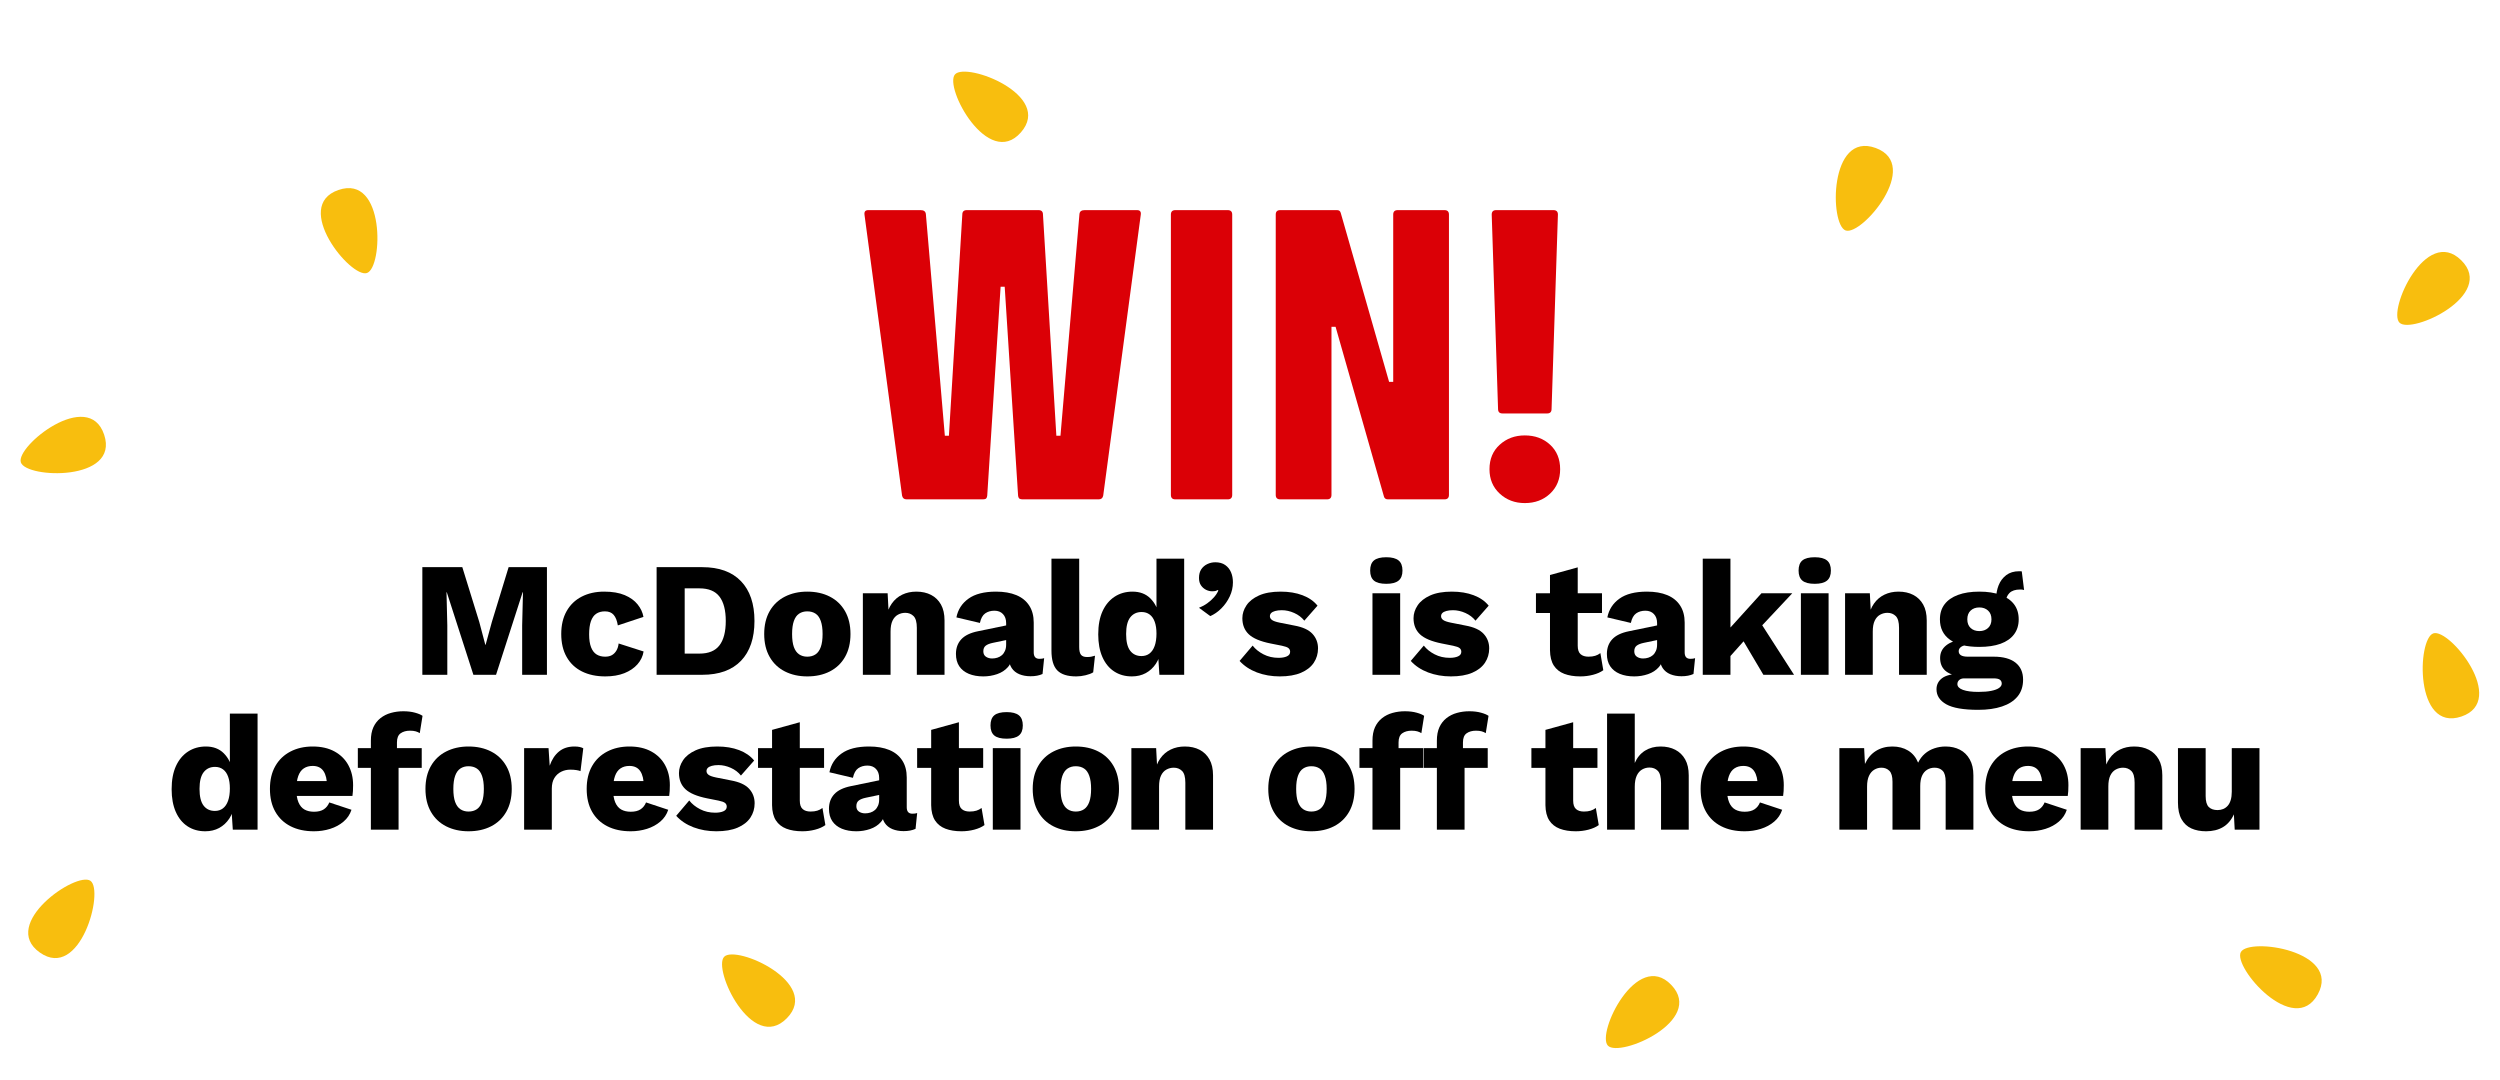 <svg xmlns="http://www.w3.org/2000/svg" xmlns:xlink="http://www.w3.org/1999/xlink" width="1354" zoomAndPan="magnify" viewBox="0 0 1015.5 438.75" height="585" preserveAspectRatio="xMidYMid meet" version="1.0"><defs><g/><clipPath id="fa84af6227"><path d="M 909 384 L 944 384 L 944 410 L 909 410 Z M 909 384 " clip-rule="nonzero"/></clipPath><clipPath id="bd68891ed7"><path d="M 900.141 399.562 L 916.773 372.301 L 951.824 393.688 L 935.188 420.949 Z M 900.141 399.562 " clip-rule="nonzero"/></clipPath><clipPath id="ffd71344ff"><path d="M 758.41 418.32 L 858.691 253.984 L 1014.461 349.035 L 914.18 513.371 Z M 758.41 418.32 " clip-rule="nonzero"/></clipPath><clipPath id="96dd865c78"><path d="M 11 357 L 39 357 L 39 390 L 11 390 Z M 11 357 " clip-rule="nonzero"/></clipPath><clipPath id="4d5d321319"><path d="M 25.133 346.32 L 50.352 365.914 L 25.16 398.336 L -0.059 378.746 Z M 25.133 346.32 " clip-rule="nonzero"/></clipPath><clipPath id="e7d56f4760"><path d="M 22.422 203.383 L 174.449 321.496 L 62.492 465.594 L -89.535 347.48 Z M 22.422 203.383 " clip-rule="nonzero"/></clipPath><clipPath id="cc6aa5fb90"><path d="M 984 257 L 1008 257 L 1008 292 L 984 292 Z M 984 257 " clip-rule="nonzero"/></clipPath><clipPath id="ea0bcd9135"><path d="M 972.316 259.875 L 1003.016 251.078 L 1014.324 290.551 L 983.625 299.344 Z M 972.316 259.875 " clip-rule="nonzero"/></clipPath><clipPath id="050c81d571"><path d="M 855.328 177.695 L 1040.402 124.684 L 1090.648 300.109 L 905.574 353.121 Z M 855.328 177.695 " clip-rule="nonzero"/></clipPath><clipPath id="5e83a561bb"><path d="M 130 76 L 154 76 L 154 112 L 130 112 Z M 130 76 " clip-rule="nonzero"/></clipPath><clipPath id="fb9e30091b"><path d="M 165.152 108.207 L 134.5 117.16 L 122.988 77.75 L 153.641 68.797 Z M 165.152 108.207 " clip-rule="nonzero"/></clipPath><clipPath id="b592bf3b34"><path d="M 282.566 189.777 L 97.77 243.746 L 46.613 68.586 L 231.41 14.613 Z M 282.566 189.777 " clip-rule="nonzero"/></clipPath><clipPath id="612046be6d"><path d="M 293 387 L 323 387 L 323 418 L 293 418 Z M 293 387 " clip-rule="nonzero"/></clipPath><clipPath id="e86b03326a"><path d="M 334.012 402.551 L 312.711 426.344 L 282.121 398.957 L 303.422 375.164 Z M 334.012 402.551 " clip-rule="nonzero"/></clipPath><clipPath id="9d5db963e4"><path d="M 280.602 234.156 L 152.191 377.59 L 288.148 499.305 L 416.559 355.871 Z M 280.602 234.156 " clip-rule="nonzero"/></clipPath><clipPath id="73be0c0b2a"><path d="M 973 102 L 1004 102 L 1004 132 L 973 132 Z M 973 102 " clip-rule="nonzero"/></clipPath><clipPath id="093e40e280"><path d="M 984.258 144.289 L 962.594 120.828 L 992.758 92.977 L 1014.422 116.438 Z M 984.258 144.289 " clip-rule="nonzero"/></clipPath><clipPath id="92dbadb945"><path d="M 963.496 285.742 L 832.895 144.305 L 966.957 20.508 L 1097.562 161.945 Z M 963.496 285.742 " clip-rule="nonzero"/></clipPath><clipPath id="e64b95954f"><path d="M 745 59 L 769 59 L 769 94 L 745 94 Z M 745 59 " clip-rule="nonzero"/></clipPath><clipPath id="a08cc044df"><path d="M 750.141 51.574 L 779.609 63.875 L 763.801 101.766 L 734.328 89.469 Z M 750.141 51.574 " clip-rule="nonzero"/></clipPath><clipPath id="0967ee56e2"><path d="M 803.965 238.863 L 626.297 164.727 L 696.574 -3.68 L 874.242 70.457 Z M 803.965 238.863 " clip-rule="nonzero"/></clipPath><clipPath id="5e0a26a11b"><path d="M 8 169 L 44 169 L 44 193 L 8 193 Z M 8 169 " clip-rule="nonzero"/></clipPath><clipPath id="b994a04904"><path d="M 41.707 162.086 L 50.367 192.824 L 10.848 203.957 L 2.188 173.219 Z M 41.707 162.086 " clip-rule="nonzero"/></clipPath><clipPath id="76db9b41b4"><path d="M -71.68 320.574 L -123.887 135.273 L 51.758 85.785 L 103.965 271.09 Z M -71.68 320.574 " clip-rule="nonzero"/></clipPath><clipPath id="c92c170b0f"><path d="M 387 29 L 418 29 L 418 58 L 387 58 Z M 387 29 " clip-rule="nonzero"/></clipPath><clipPath id="8e6b6466de"><path d="M 375.273 40.535 L 397.457 17.562 L 426.992 46.082 L 404.812 69.055 Z M 375.273 40.535 " clip-rule="nonzero"/></clipPath><clipPath id="bb02c4a20e"><path d="M 232.867 27.914 L 366.59 -110.582 L 497.863 16.172 L 364.141 154.664 Z M 232.867 27.914 " clip-rule="nonzero"/></clipPath><clipPath id="b153bcb280"><path d="M 652 396 L 683 396 L 683 426 L 652 426 Z M 652 396 " clip-rule="nonzero"/></clipPath><clipPath id="a52b6a1296"><path d="M 672.066 387.215 L 693.105 411.238 L 662.223 438.289 L 641.18 414.27 Z M 672.066 387.215 " clip-rule="nonzero"/></clipPath><clipPath id="7e09989145"><path d="M 637.895 579.066 L 511.047 434.25 L 648.312 314.016 L 775.16 458.828 Z M 637.895 579.066 " clip-rule="nonzero"/></clipPath></defs><g fill="#000000" fill-opacity="1"><g transform="translate(166.728, 274.1)"><g><path d="M 55.438 -43.719 L 55.438 0 L 45.375 0 L 45.375 -20.062 L 45.703 -33.516 L 45.562 -33.516 L 34.766 0 L 25.562 0 L 14.766 -33.516 L 14.641 -33.516 L 14.969 -20.062 L 14.969 0 L 4.828 0 L 4.828 -43.719 L 21.062 -43.719 L 27.953 -21.453 L 30.406 -12.188 L 30.531 -12.188 L 33.047 -21.391 L 39.875 -43.719 Z M 55.438 -43.719 "/></g></g></g><g fill="#000000" fill-opacity="1"><g transform="translate(225.664, 274.1)"><g><path d="M 19.734 -33.781 C 23.086 -33.781 25.879 -33.305 28.109 -32.359 C 30.348 -31.41 32.094 -30.148 33.344 -28.578 C 34.602 -27.016 35.391 -25.328 35.703 -23.516 L 25.297 -20.062 C 24.992 -21.969 24.43 -23.395 23.609 -24.344 C 22.797 -25.289 21.613 -25.766 20.062 -25.766 C 18.656 -25.766 17.473 -25.441 16.516 -24.797 C 15.566 -24.16 14.848 -23.145 14.359 -21.75 C 13.879 -20.363 13.641 -18.586 13.641 -16.422 C 13.641 -14.266 13.906 -12.508 14.438 -11.156 C 14.969 -9.812 15.719 -8.844 16.688 -8.25 C 17.656 -7.656 18.805 -7.359 20.141 -7.359 C 21.242 -7.359 22.16 -7.566 22.891 -7.984 C 23.617 -8.398 24.223 -9.004 24.703 -9.797 C 25.191 -10.598 25.5 -11.57 25.625 -12.719 L 35.766 -9.469 C 35.453 -7.531 34.625 -5.797 33.281 -4.266 C 31.938 -2.742 30.16 -1.539 27.953 -0.656 C 25.742 0.219 23.16 0.656 20.203 0.656 C 16.578 0.656 13.414 -0.016 10.719 -1.359 C 8.031 -2.703 5.957 -4.664 4.5 -7.25 C 3.039 -9.832 2.312 -12.938 2.312 -16.562 C 2.312 -20.176 3.039 -23.273 4.5 -25.859 C 5.957 -28.441 8 -30.406 10.625 -31.75 C 13.258 -33.102 16.297 -33.781 19.734 -33.781 Z M 19.734 -33.781 "/></g></g></g><g fill="#000000" fill-opacity="1"><g transform="translate(261.886, 274.1)"><g><path d="M 23.375 -43.719 C 30.219 -43.719 35.461 -41.816 39.109 -38.016 C 42.754 -34.223 44.578 -28.836 44.578 -21.859 C 44.578 -14.879 42.754 -9.488 39.109 -5.688 C 35.461 -1.895 30.219 0 23.375 0 L 4.828 0 L 4.828 -43.719 Z M 22.25 -8.609 C 25.957 -8.609 28.66 -9.723 30.359 -11.953 C 32.066 -14.18 32.922 -17.484 32.922 -21.859 C 32.922 -26.234 32.066 -29.535 30.359 -31.766 C 28.66 -33.992 25.957 -35.109 22.25 -35.109 L 16.234 -35.109 L 16.234 -8.609 Z M 22.25 -8.609 "/></g></g></g><g fill="#000000" fill-opacity="1"><g transform="translate(308.107, 274.1)"><g><path d="M 19.797 -33.781 C 23.285 -33.781 26.344 -33.102 28.969 -31.75 C 31.602 -30.406 33.66 -28.441 35.141 -25.859 C 36.617 -23.273 37.359 -20.176 37.359 -16.562 C 37.359 -12.938 36.617 -9.832 35.141 -7.25 C 33.66 -4.664 31.602 -2.703 28.969 -1.359 C 26.344 -0.016 23.285 0.656 19.797 0.656 C 16.398 0.656 13.375 -0.016 10.719 -1.359 C 8.07 -2.703 6.008 -4.664 4.531 -7.25 C 3.051 -9.832 2.312 -12.938 2.312 -16.562 C 2.312 -20.176 3.051 -23.273 4.531 -25.859 C 6.008 -28.441 8.07 -30.406 10.719 -31.75 C 13.375 -33.102 16.398 -33.781 19.797 -33.781 Z M 19.797 -25.766 C 18.523 -25.766 17.422 -25.453 16.484 -24.828 C 15.555 -24.211 14.848 -23.219 14.359 -21.844 C 13.879 -20.477 13.641 -18.719 13.641 -16.562 C 13.641 -14.395 13.879 -12.633 14.359 -11.281 C 14.848 -9.938 15.555 -8.945 16.484 -8.312 C 17.422 -7.676 18.523 -7.359 19.797 -7.359 C 21.129 -7.359 22.258 -7.676 23.188 -8.312 C 24.113 -8.945 24.816 -9.938 25.297 -11.281 C 25.785 -12.633 26.031 -14.395 26.031 -16.562 C 26.031 -18.719 25.785 -20.477 25.297 -21.844 C 24.816 -23.219 24.113 -24.211 23.188 -24.828 C 22.258 -25.453 21.129 -25.766 19.797 -25.766 Z M 19.797 -25.766 "/></g></g></g><g fill="#000000" fill-opacity="1"><g transform="translate(346.448, 274.1)"><g><path d="M 4.047 0 L 4.047 -33.109 L 14.109 -33.109 L 14.703 -21.719 L 13.453 -22.984 C 13.891 -25.367 14.672 -27.352 15.797 -28.938 C 16.922 -30.531 18.332 -31.734 20.031 -32.547 C 21.727 -33.367 23.641 -33.781 25.766 -33.781 C 28.055 -33.781 30.051 -33.336 31.75 -32.453 C 33.457 -31.566 34.797 -30.266 35.766 -28.547 C 36.734 -26.828 37.219 -24.664 37.219 -22.062 L 37.219 0 L 25.969 0 L 25.969 -19.078 C 25.969 -21.367 25.523 -22.957 24.641 -23.844 C 23.754 -24.727 22.629 -25.172 21.266 -25.172 C 20.203 -25.172 19.207 -24.914 18.281 -24.406 C 17.352 -23.895 16.625 -23.086 16.094 -21.984 C 15.562 -20.879 15.297 -19.398 15.297 -17.547 L 15.297 0 Z M 4.047 0 "/></g></g></g><g fill="#000000" fill-opacity="1"><g transform="translate(386.18, 274.1)"><g><path d="M 22.516 -21 C 22.516 -22.539 22.082 -23.766 21.219 -24.672 C 20.363 -25.578 19.207 -26.031 17.75 -26.031 C 16.289 -26.031 15.039 -25.664 14 -24.938 C 12.969 -24.207 12.254 -22.914 11.859 -21.062 L 2.312 -23.312 C 2.938 -26.488 4.57 -29.023 7.219 -30.922 C 9.863 -32.828 13.594 -33.781 18.406 -33.781 C 21.633 -33.781 24.383 -33.305 26.656 -32.359 C 28.938 -31.41 30.68 -29.992 31.891 -28.109 C 33.109 -26.234 33.719 -23.926 33.719 -21.188 L 33.719 -9.078 C 33.719 -7.348 34.488 -6.484 36.031 -6.484 C 36.82 -6.484 37.461 -6.57 37.953 -6.75 L 37.297 -0.328 C 35.961 0.285 34.348 0.594 32.453 0.594 C 30.734 0.594 29.207 0.316 27.875 -0.234 C 26.551 -0.785 25.516 -1.625 24.766 -2.75 C 24.016 -3.875 23.641 -5.297 23.641 -7.016 L 23.641 -7.422 L 24.906 -7.875 C 24.906 -5.977 24.344 -4.391 23.219 -3.109 C 22.094 -1.828 20.633 -0.879 18.844 -0.266 C 17.051 0.348 15.188 0.656 13.25 0.656 C 11 0.656 9.031 0.305 7.344 -0.391 C 5.664 -1.098 4.375 -2.125 3.469 -3.469 C 2.57 -4.82 2.125 -6.492 2.125 -8.484 C 2.125 -10.859 2.836 -12.828 4.266 -14.391 C 5.703 -15.961 7.969 -17.062 11.062 -17.688 L 23.578 -20.266 L 23.516 -14.312 L 17.156 -12.984 C 15.832 -12.711 14.848 -12.32 14.203 -11.812 C 13.566 -11.312 13.25 -10.551 13.25 -9.531 C 13.25 -8.562 13.598 -7.832 14.297 -7.344 C 15.004 -6.863 15.848 -6.625 16.828 -6.625 C 17.578 -6.625 18.289 -6.734 18.969 -6.953 C 19.656 -7.172 20.266 -7.508 20.797 -7.969 C 21.328 -8.438 21.742 -9.023 22.047 -9.734 C 22.359 -10.441 22.516 -11.281 22.516 -12.25 Z M 22.516 -21 "/></g></g></g><g fill="#000000" fill-opacity="1"><g transform="translate(423.197, 274.1)"><g><path d="M 15.172 -47.156 L 15.172 -11.266 C 15.172 -9.805 15.41 -8.766 15.891 -8.141 C 16.379 -7.523 17.195 -7.219 18.344 -7.219 C 19.008 -7.219 19.562 -7.258 20 -7.344 C 20.445 -7.438 20.977 -7.57 21.594 -7.75 L 20.859 -1 C 20.066 -0.508 19.031 -0.113 17.75 0.188 C 16.469 0.5 15.207 0.656 13.969 0.656 C 10.438 0.656 7.875 -0.156 6.281 -1.781 C 4.695 -3.414 3.906 -6.086 3.906 -9.797 L 3.906 -47.156 Z M 15.172 -47.156 "/></g></g></g><g fill="#000000" fill-opacity="1"><g transform="translate(443.526, 274.1)"><g><path d="M 16.234 0.656 C 13.492 0.656 11.098 -0.016 9.047 -1.359 C 6.992 -2.703 5.398 -4.656 4.266 -7.219 C 3.141 -9.781 2.578 -12.848 2.578 -16.422 C 2.578 -20.129 3.16 -23.266 4.328 -25.828 C 5.504 -28.391 7.141 -30.352 9.234 -31.719 C 11.336 -33.094 13.758 -33.781 16.5 -33.781 C 19.5 -33.781 21.914 -32.863 23.75 -31.031 C 25.582 -29.195 26.758 -26.867 27.281 -24.047 L 26.234 -22.656 L 26.234 -47.156 L 37.484 -47.156 L 37.484 0 L 27.422 0 L 26.688 -11.266 L 28.016 -10.266 C 27.754 -8.055 27.082 -6.133 26 -4.5 C 24.914 -2.863 23.547 -1.594 21.891 -0.688 C 20.234 0.207 18.348 0.656 16.234 0.656 Z M 20.141 -7.609 C 21.422 -7.609 22.508 -7.953 23.406 -8.641 C 24.312 -9.328 25.008 -10.352 25.5 -11.719 C 25.988 -13.094 26.234 -14.77 26.234 -16.75 C 26.234 -18.613 26 -20.195 25.531 -21.5 C 25.07 -22.801 24.391 -23.789 23.484 -24.469 C 22.578 -25.156 21.484 -25.5 20.203 -25.5 C 18.254 -25.5 16.719 -24.781 15.594 -23.344 C 14.469 -21.906 13.906 -19.645 13.906 -16.562 C 13.906 -13.469 14.457 -11.203 15.562 -9.766 C 16.664 -8.328 18.191 -7.609 20.141 -7.609 Z M 20.141 -7.609 "/></g></g></g><g fill="#000000" fill-opacity="1"><g transform="translate(483.721, 274.1)"><g><path d="M 9.938 -45.703 C 11.57 -45.703 12.914 -45.328 13.969 -44.578 C 15.031 -43.828 15.816 -42.844 16.328 -41.625 C 16.836 -40.414 17.094 -39.062 17.094 -37.562 C 17.094 -35.57 16.66 -33.66 15.797 -31.828 C 14.93 -29.992 13.801 -28.379 12.406 -26.984 C 11.02 -25.598 9.516 -24.551 7.891 -23.844 L 3.312 -27.219 C 4.551 -27.707 5.688 -28.328 6.719 -29.078 C 7.758 -29.828 8.664 -30.645 9.438 -31.531 C 10.207 -32.414 10.789 -33.32 11.188 -34.25 L 10.859 -34.438 C 10.641 -34.27 10.352 -34.141 10 -34.047 C 9.645 -33.961 9.18 -33.922 8.609 -33.922 C 7.816 -33.922 7.008 -34.117 6.188 -34.516 C 5.375 -34.91 4.691 -35.504 4.141 -36.297 C 3.586 -37.086 3.312 -38.102 3.312 -39.344 C 3.312 -40.758 3.617 -41.93 4.234 -42.859 C 4.859 -43.785 5.676 -44.488 6.688 -44.969 C 7.707 -45.457 8.789 -45.703 9.938 -45.703 Z M 9.938 -45.703 "/></g></g></g><g fill="#000000" fill-opacity="1"><g transform="translate(501.865, 274.1)"><g><path d="M 17.953 0.656 C 14.641 0.656 11.555 0.117 8.703 -0.953 C 5.859 -2.035 3.508 -3.594 1.656 -5.625 L 6.953 -11.859 C 8.055 -10.441 9.523 -9.258 11.359 -8.312 C 13.191 -7.363 15.234 -6.891 17.484 -6.891 C 18.859 -6.891 19.984 -7.086 20.859 -7.484 C 21.742 -7.879 22.188 -8.5 22.188 -9.344 C 22.188 -9.957 21.961 -10.453 21.516 -10.828 C 21.078 -11.203 20.195 -11.523 18.875 -11.797 L 14.234 -12.719 C 10.086 -13.551 7.141 -14.797 5.391 -16.453 C 3.648 -18.109 2.781 -20.285 2.781 -22.984 C 2.781 -24.797 3.332 -26.531 4.438 -28.188 C 5.539 -29.844 7.238 -31.188 9.531 -32.219 C 11.832 -33.258 14.77 -33.781 18.344 -33.781 C 21.695 -33.781 24.656 -33.289 27.219 -32.312 C 29.781 -31.344 31.812 -29.93 33.312 -28.078 L 27.953 -21.984 C 26.891 -23.316 25.52 -24.359 23.844 -25.109 C 22.164 -25.859 20.488 -26.234 18.812 -26.234 C 17.75 -26.234 16.852 -26.129 16.125 -25.922 C 15.395 -25.723 14.852 -25.445 14.5 -25.094 C 14.145 -24.75 13.969 -24.312 13.969 -23.781 C 13.969 -23.207 14.242 -22.707 14.797 -22.281 C 15.348 -21.863 16.379 -21.5 17.891 -21.188 L 23.906 -20 C 27.312 -19.383 29.766 -18.258 31.266 -16.625 C 32.766 -14.988 33.516 -13.023 33.516 -10.734 C 33.516 -8.566 32.941 -6.617 31.797 -4.891 C 30.648 -3.172 28.926 -1.816 26.625 -0.828 C 24.332 0.16 21.441 0.656 17.953 0.656 Z M 17.953 0.656 "/></g></g></g><g fill="#000000" fill-opacity="1"><g transform="translate(535.836, 274.1)"><g/></g></g><g fill="#000000" fill-opacity="1"><g transform="translate(553.45, 274.1)"><g><path d="M 9.672 -36.953 C 7.367 -36.953 5.695 -37.383 4.656 -38.25 C 3.625 -39.113 3.109 -40.473 3.109 -42.328 C 3.109 -44.223 3.625 -45.598 4.656 -46.453 C 5.695 -47.316 7.367 -47.75 9.672 -47.75 C 11.922 -47.75 13.578 -47.316 14.641 -46.453 C 15.703 -45.598 16.234 -44.223 16.234 -42.328 C 16.234 -40.473 15.703 -39.113 14.641 -38.25 C 13.578 -37.383 11.922 -36.953 9.672 -36.953 Z M 15.297 -33.109 L 15.297 0 L 4.047 0 L 4.047 -33.109 Z M 15.297 -33.109 "/></g></g></g><g fill="#000000" fill-opacity="1"><g transform="translate(571.395, 274.1)"><g><path d="M 17.953 0.656 C 14.641 0.656 11.555 0.117 8.703 -0.953 C 5.859 -2.035 3.508 -3.594 1.656 -5.625 L 6.953 -11.859 C 8.055 -10.441 9.523 -9.258 11.359 -8.312 C 13.191 -7.363 15.234 -6.891 17.484 -6.891 C 18.859 -6.891 19.984 -7.086 20.859 -7.484 C 21.742 -7.879 22.188 -8.5 22.188 -9.344 C 22.188 -9.957 21.961 -10.453 21.516 -10.828 C 21.078 -11.203 20.195 -11.523 18.875 -11.797 L 14.234 -12.719 C 10.086 -13.551 7.141 -14.797 5.391 -16.453 C 3.648 -18.109 2.781 -20.285 2.781 -22.984 C 2.781 -24.797 3.332 -26.531 4.438 -28.188 C 5.539 -29.844 7.238 -31.188 9.531 -32.219 C 11.832 -33.258 14.77 -33.781 18.344 -33.781 C 21.695 -33.781 24.656 -33.289 27.219 -32.312 C 29.781 -31.344 31.812 -29.93 33.312 -28.078 L 27.953 -21.984 C 26.891 -23.316 25.52 -24.359 23.844 -25.109 C 22.164 -25.859 20.488 -26.234 18.812 -26.234 C 17.75 -26.234 16.852 -26.129 16.125 -25.922 C 15.395 -25.723 14.852 -25.445 14.5 -25.094 C 14.145 -24.75 13.969 -24.312 13.969 -23.781 C 13.969 -23.207 14.242 -22.707 14.797 -22.281 C 15.348 -21.863 16.379 -21.5 17.891 -21.188 L 23.906 -20 C 27.312 -19.383 29.766 -18.258 31.266 -16.625 C 32.766 -14.988 33.516 -13.023 33.516 -10.734 C 33.516 -8.566 32.941 -6.617 31.797 -4.891 C 30.648 -3.172 28.926 -1.816 26.625 -0.828 C 24.332 0.16 21.441 0.656 17.953 0.656 Z M 17.953 0.656 "/></g></g></g><g fill="#000000" fill-opacity="1"><g transform="translate(605.366, 274.1)"><g/></g></g><g fill="#000000" fill-opacity="1"><g transform="translate(622.98, 274.1)"><g><path d="M 17.891 -43.641 L 17.891 -11.797 C 17.891 -10.203 18.273 -9.062 19.047 -8.375 C 19.816 -7.695 20.883 -7.359 22.25 -7.359 C 23.312 -7.359 24.227 -7.477 25 -7.719 C 25.77 -7.957 26.469 -8.32 27.094 -8.812 L 28.281 -1.859 C 27.176 -1.055 25.785 -0.438 24.109 0 C 22.43 0.438 20.707 0.656 18.938 0.656 C 16.426 0.656 14.254 0.305 12.422 -0.391 C 10.586 -1.098 9.172 -2.223 8.172 -3.766 C 7.18 -5.316 6.664 -7.375 6.625 -9.938 L 6.625 -40.531 Z M 27.75 -33.109 L 27.75 -25.109 L 0.922 -25.109 L 0.922 -33.109 Z M 27.75 -33.109 "/></g></g></g><g fill="#000000" fill-opacity="1"><g transform="translate(650.594, 274.1)"><g><path d="M 22.516 -21 C 22.516 -22.539 22.082 -23.766 21.219 -24.672 C 20.363 -25.578 19.207 -26.031 17.75 -26.031 C 16.289 -26.031 15.039 -25.664 14 -24.938 C 12.969 -24.207 12.254 -22.914 11.859 -21.062 L 2.312 -23.312 C 2.938 -26.488 4.57 -29.023 7.219 -30.922 C 9.863 -32.828 13.594 -33.781 18.406 -33.781 C 21.633 -33.781 24.383 -33.305 26.656 -32.359 C 28.938 -31.41 30.68 -29.992 31.891 -28.109 C 33.109 -26.234 33.719 -23.926 33.719 -21.188 L 33.719 -9.078 C 33.719 -7.348 34.488 -6.484 36.031 -6.484 C 36.82 -6.484 37.461 -6.57 37.953 -6.75 L 37.297 -0.328 C 35.961 0.285 34.348 0.594 32.453 0.594 C 30.734 0.594 29.207 0.316 27.875 -0.234 C 26.551 -0.785 25.516 -1.625 24.766 -2.75 C 24.016 -3.875 23.641 -5.297 23.641 -7.016 L 23.641 -7.422 L 24.906 -7.875 C 24.906 -5.977 24.344 -4.391 23.219 -3.109 C 22.094 -1.828 20.633 -0.879 18.844 -0.266 C 17.051 0.348 15.188 0.656 13.25 0.656 C 11 0.656 9.031 0.305 7.344 -0.391 C 5.664 -1.098 4.375 -2.125 3.469 -3.469 C 2.57 -4.82 2.125 -6.492 2.125 -8.484 C 2.125 -10.859 2.836 -12.828 4.266 -14.391 C 5.703 -15.961 7.969 -17.062 11.062 -17.688 L 23.578 -20.266 L 23.516 -14.312 L 17.156 -12.984 C 15.832 -12.711 14.848 -12.32 14.203 -11.812 C 13.566 -11.312 13.25 -10.551 13.25 -9.531 C 13.25 -8.562 13.598 -7.832 14.297 -7.344 C 15.004 -6.863 15.848 -6.625 16.828 -6.625 C 17.578 -6.625 18.289 -6.734 18.969 -6.953 C 19.656 -7.172 20.266 -7.508 20.797 -7.969 C 21.328 -8.438 21.742 -9.023 22.047 -9.734 C 22.359 -10.441 22.516 -11.281 22.516 -12.25 Z M 22.516 -21 "/></g></g></g><g fill="#000000" fill-opacity="1"><g transform="translate(687.61, 274.1)"><g><path d="M 40.406 -33.109 L 24.5 -16.156 L 22.391 -15.562 L 12.922 -4.969 L 12.844 -16.5 L 27.891 -33.109 Z M 15.297 -47.156 L 15.297 0 L 4.047 0 L 4.047 -47.156 Z M 26.234 -23.188 L 41.125 0 L 28.672 0 L 18.875 -16.562 Z M 26.234 -23.188 "/></g></g></g><g fill="#000000" fill-opacity="1"><g transform="translate(727.475, 274.1)"><g><path d="M 9.672 -36.953 C 7.367 -36.953 5.695 -37.383 4.656 -38.25 C 3.625 -39.113 3.109 -40.473 3.109 -42.328 C 3.109 -44.223 3.625 -45.598 4.656 -46.453 C 5.695 -47.316 7.367 -47.75 9.672 -47.75 C 11.922 -47.75 13.578 -47.316 14.641 -46.453 C 15.703 -45.598 16.234 -44.223 16.234 -42.328 C 16.234 -40.473 15.703 -39.113 14.641 -38.25 C 13.578 -37.383 11.922 -36.953 9.672 -36.953 Z M 15.297 -33.109 L 15.297 0 L 4.047 0 L 4.047 -33.109 Z M 15.297 -33.109 "/></g></g></g><g fill="#000000" fill-opacity="1"><g transform="translate(745.42, 274.1)"><g><path d="M 4.047 0 L 4.047 -33.109 L 14.109 -33.109 L 14.703 -21.719 L 13.453 -22.984 C 13.891 -25.367 14.672 -27.352 15.797 -28.938 C 16.922 -30.531 18.332 -31.734 20.031 -32.547 C 21.727 -33.367 23.641 -33.781 25.766 -33.781 C 28.055 -33.781 30.051 -33.336 31.75 -32.453 C 33.457 -31.566 34.797 -30.266 35.766 -28.547 C 36.734 -26.828 37.219 -24.664 37.219 -22.062 L 37.219 0 L 25.969 0 L 25.969 -19.078 C 25.969 -21.367 25.523 -22.957 24.641 -23.844 C 23.754 -24.727 22.629 -25.172 21.266 -25.172 C 20.203 -25.172 19.207 -24.914 18.281 -24.406 C 17.352 -23.895 16.625 -23.086 16.094 -21.984 C 15.562 -20.879 15.297 -19.398 15.297 -17.547 L 15.297 0 Z M 4.047 0 "/></g></g></g><g fill="#000000" fill-opacity="1"><g transform="translate(785.152, 274.1)"><g><path d="M 36.094 -42 L 37.031 -34.438 C 36.758 -34.531 36.488 -34.586 36.219 -34.609 C 35.957 -34.629 35.695 -34.641 35.438 -34.641 C 33.488 -34.641 32.039 -34.164 31.094 -33.219 C 30.145 -32.27 29.672 -31.086 29.672 -29.672 L 25.703 -31.125 C 25.703 -32.938 26.031 -34.68 26.688 -36.359 C 27.352 -38.035 28.379 -39.406 29.766 -40.469 C 31.16 -41.531 32.914 -42.062 35.031 -42.062 C 35.164 -42.062 35.332 -42.062 35.531 -42.062 C 35.727 -42.062 35.914 -42.039 36.094 -42 Z M 24.703 -7.359 C 28.547 -7.359 31.492 -6.551 33.547 -4.938 C 35.598 -3.32 36.625 -1.016 36.625 1.984 C 36.625 4.723 35.875 7 34.375 8.812 C 32.875 10.625 30.766 11.977 28.047 12.875 C 25.336 13.781 22.125 14.234 18.406 14.234 C 12.406 14.234 8.078 13.484 5.422 11.984 C 2.773 10.484 1.453 8.453 1.453 5.891 C 1.453 4.035 2.203 2.535 3.703 1.391 C 5.211 0.242 7.707 -0.375 11.188 -0.469 L 10.922 0.594 C 8.234 0.238 6.227 -0.551 4.906 -1.781 C 3.582 -3.02 2.922 -4.703 2.922 -6.828 C 2.922 -8.941 3.758 -10.66 5.438 -11.984 C 7.113 -13.305 9.344 -14.035 12.125 -14.172 L 16.234 -12.25 L 15.172 -12.25 C 13.441 -12.164 12.223 -11.879 11.516 -11.391 C 10.816 -10.898 10.469 -10.305 10.469 -9.609 C 10.469 -8.859 10.773 -8.297 11.391 -7.922 C 12.004 -7.547 12.93 -7.359 14.172 -7.359 Z M 18.484 6.953 C 20.598 6.953 22.348 6.805 23.734 6.516 C 25.129 6.234 26.18 5.836 26.891 5.328 C 27.598 4.816 27.953 4.234 27.953 3.578 C 27.953 2.91 27.707 2.391 27.219 2.016 C 26.738 1.641 25.859 1.453 24.578 1.453 L 12.719 1.453 C 11.875 1.453 11.195 1.672 10.688 2.109 C 10.188 2.555 9.938 3.113 9.938 3.781 C 9.938 4.789 10.688 5.57 12.188 6.125 C 13.688 6.676 15.785 6.953 18.484 6.953 Z M 18.875 -33.781 C 22.227 -33.781 25.098 -33.336 27.484 -32.453 C 29.867 -31.566 31.691 -30.297 32.953 -28.641 C 34.211 -26.984 34.844 -24.941 34.844 -22.516 C 34.844 -20.129 34.211 -18.098 32.953 -16.422 C 31.691 -14.742 29.867 -13.473 27.484 -12.609 C 25.098 -11.754 22.227 -11.328 18.875 -11.328 C 13.625 -11.328 9.641 -12.297 6.922 -14.234 C 4.203 -16.18 2.844 -18.941 2.844 -22.516 C 2.844 -24.941 3.473 -26.984 4.734 -28.641 C 5.992 -30.297 7.816 -31.566 10.203 -32.453 C 12.586 -33.336 15.477 -33.781 18.875 -33.781 Z M 18.875 -27.359 C 17.414 -27.359 16.234 -26.938 15.328 -26.094 C 14.422 -25.258 13.969 -24.066 13.969 -22.516 C 13.969 -21.016 14.422 -19.844 15.328 -19 C 16.234 -18.164 17.414 -17.75 18.875 -17.75 C 20.289 -17.75 21.461 -18.164 22.391 -19 C 23.316 -19.844 23.781 -21.016 23.781 -22.516 C 23.781 -24.066 23.316 -25.258 22.391 -26.094 C 21.461 -26.938 20.289 -27.359 18.875 -27.359 Z M 18.875 -27.359 "/></g></g></g><g fill="#000000" fill-opacity="1"><g transform="translate(67.14, 337.009)"><g><path d="M 16.234 0.656 C 13.492 0.656 11.098 -0.016 9.047 -1.359 C 6.992 -2.703 5.398 -4.656 4.266 -7.219 C 3.141 -9.781 2.578 -12.848 2.578 -16.422 C 2.578 -20.129 3.16 -23.266 4.328 -25.828 C 5.504 -28.391 7.141 -30.352 9.234 -31.719 C 11.336 -33.094 13.758 -33.781 16.5 -33.781 C 19.5 -33.781 21.914 -32.863 23.75 -31.031 C 25.582 -29.195 26.758 -26.867 27.281 -24.047 L 26.234 -22.656 L 26.234 -47.156 L 37.484 -47.156 L 37.484 0 L 27.422 0 L 26.688 -11.266 L 28.016 -10.266 C 27.754 -8.055 27.082 -6.133 26 -4.5 C 24.914 -2.863 23.547 -1.594 21.891 -0.688 C 20.234 0.207 18.348 0.656 16.234 0.656 Z M 20.141 -7.609 C 21.422 -7.609 22.508 -7.953 23.406 -8.641 C 24.312 -9.328 25.008 -10.352 25.5 -11.719 C 25.988 -13.094 26.234 -14.77 26.234 -16.75 C 26.234 -18.613 26 -20.195 25.531 -21.5 C 25.07 -22.801 24.391 -23.789 23.484 -24.469 C 22.578 -25.156 21.484 -25.5 20.203 -25.5 C 18.254 -25.5 16.719 -24.781 15.594 -23.344 C 14.469 -21.906 13.906 -19.645 13.906 -16.562 C 13.906 -13.469 14.457 -11.203 15.562 -9.766 C 16.664 -8.328 18.191 -7.609 20.141 -7.609 Z M 20.141 -7.609 "/></g></g></g><g fill="#000000" fill-opacity="1"><g transform="translate(107.335, 337.009)"><g><path d="M 20.203 0.656 C 16.535 0.656 13.363 -0.023 10.688 -1.391 C 8.02 -2.754 5.957 -4.719 4.5 -7.281 C 3.039 -9.844 2.312 -12.938 2.312 -16.562 C 2.312 -20.176 3.039 -23.266 4.5 -25.828 C 5.957 -28.391 8 -30.352 10.625 -31.719 C 13.258 -33.094 16.273 -33.781 19.672 -33.781 C 23.16 -33.781 26.129 -33.102 28.578 -31.75 C 31.023 -30.406 32.891 -28.551 34.172 -26.188 C 35.453 -23.832 36.094 -21.129 36.094 -18.078 C 36.094 -17.285 36.07 -16.488 36.031 -15.688 C 35.988 -14.895 35.922 -14.234 35.828 -13.703 L 9.609 -13.703 L 9.609 -19.734 L 30.859 -19.734 L 25.5 -17.688 C 25.5 -20.332 25.023 -22.359 24.078 -23.766 C 23.129 -25.18 21.66 -25.891 19.672 -25.891 C 18.254 -25.891 17.051 -25.555 16.062 -24.891 C 15.07 -24.234 14.32 -23.195 13.812 -21.781 C 13.301 -20.375 13.047 -18.566 13.047 -16.359 C 13.047 -14.191 13.332 -12.438 13.906 -11.094 C 14.477 -9.75 15.297 -8.773 16.359 -8.172 C 17.422 -7.578 18.703 -7.281 20.203 -7.281 C 21.879 -7.281 23.211 -7.609 24.203 -8.266 C 25.203 -8.93 25.941 -9.863 26.422 -11.062 L 35.438 -8.078 C 34.82 -6.18 33.75 -4.582 32.219 -3.281 C 30.695 -1.977 28.883 -0.992 26.781 -0.328 C 24.688 0.328 22.492 0.656 20.203 0.656 Z M 20.203 0.656 "/></g></g></g><g fill="#000000" fill-opacity="1"><g transform="translate(144.352, 337.009)"><g><path d="M 19.469 -48.094 C 21.281 -48.094 22.867 -47.898 24.234 -47.516 C 25.609 -47.141 26.625 -46.711 27.281 -46.234 L 26.156 -39.203 C 25.676 -39.516 25.125 -39.758 24.5 -39.938 C 23.883 -40.113 23.113 -40.203 22.188 -40.203 C 20.645 -40.203 19.375 -39.848 18.375 -39.141 C 17.383 -38.43 16.891 -37.195 16.891 -35.438 L 16.891 -31.125 L 17.547 -29.281 L 17.547 0 L 6.297 0 L 6.297 -36.156 C 6.297 -38.281 6.633 -40.094 7.312 -41.594 C 8 -43.094 8.957 -44.328 10.188 -45.297 C 11.426 -46.273 12.844 -46.984 14.438 -47.422 C 16.031 -47.867 17.707 -48.094 19.469 -48.094 Z M 26.953 -33.109 L 26.953 -25.109 L 1 -25.109 L 1 -33.109 Z M 26.953 -33.109 "/></g></g></g><g fill="#000000" fill-opacity="1"><g transform="translate(170.508, 337.009)"><g><path d="M 19.797 -33.781 C 23.285 -33.781 26.344 -33.102 28.969 -31.75 C 31.602 -30.406 33.66 -28.441 35.141 -25.859 C 36.617 -23.273 37.359 -20.176 37.359 -16.562 C 37.359 -12.938 36.617 -9.832 35.141 -7.25 C 33.66 -4.664 31.602 -2.703 28.969 -1.359 C 26.344 -0.016 23.285 0.656 19.797 0.656 C 16.398 0.656 13.375 -0.016 10.719 -1.359 C 8.07 -2.703 6.008 -4.664 4.531 -7.25 C 3.051 -9.832 2.312 -12.938 2.312 -16.562 C 2.312 -20.176 3.051 -23.273 4.531 -25.859 C 6.008 -28.441 8.07 -30.406 10.719 -31.75 C 13.375 -33.102 16.398 -33.781 19.797 -33.781 Z M 19.797 -25.766 C 18.523 -25.766 17.422 -25.453 16.484 -24.828 C 15.555 -24.211 14.848 -23.219 14.359 -21.844 C 13.879 -20.477 13.641 -18.719 13.641 -16.562 C 13.641 -14.395 13.879 -12.633 14.359 -11.281 C 14.848 -9.938 15.555 -8.945 16.484 -8.312 C 17.422 -7.676 18.523 -7.359 19.797 -7.359 C 21.129 -7.359 22.258 -7.676 23.188 -8.312 C 24.113 -8.945 24.816 -9.938 25.297 -11.281 C 25.785 -12.633 26.031 -14.395 26.031 -16.562 C 26.031 -18.719 25.785 -20.477 25.297 -21.844 C 24.816 -23.219 24.113 -24.211 23.188 -24.828 C 22.258 -25.453 21.129 -25.766 19.797 -25.766 Z M 19.797 -25.766 "/></g></g></g><g fill="#000000" fill-opacity="1"><g transform="translate(208.849, 337.009)"><g><path d="M 4.047 0 L 4.047 -33.109 L 13.969 -33.109 L 14.438 -25.969 C 15.281 -28.438 16.531 -30.352 18.188 -31.719 C 19.844 -33.094 21.945 -33.781 24.5 -33.781 C 25.344 -33.781 26.062 -33.711 26.656 -33.578 C 27.25 -33.441 27.723 -33.266 28.078 -33.047 L 26.953 -23.781 C 26.516 -23.957 25.953 -24.098 25.266 -24.203 C 24.578 -24.316 23.75 -24.375 22.781 -24.375 C 21.457 -24.375 20.223 -24.086 19.078 -23.516 C 17.93 -22.941 17.016 -22.094 16.328 -20.969 C 15.641 -19.844 15.297 -18.414 15.297 -16.688 L 15.297 0 Z M 4.047 0 "/></g></g></g><g fill="#000000" fill-opacity="1"><g transform="translate(235.999, 337.009)"><g><path d="M 20.203 0.656 C 16.535 0.656 13.363 -0.023 10.688 -1.391 C 8.02 -2.754 5.957 -4.719 4.5 -7.281 C 3.039 -9.844 2.312 -12.938 2.312 -16.562 C 2.312 -20.176 3.039 -23.266 4.5 -25.828 C 5.957 -28.391 8 -30.352 10.625 -31.719 C 13.258 -33.094 16.273 -33.781 19.672 -33.781 C 23.16 -33.781 26.129 -33.102 28.578 -31.75 C 31.023 -30.406 32.891 -28.551 34.172 -26.188 C 35.453 -23.832 36.094 -21.129 36.094 -18.078 C 36.094 -17.285 36.07 -16.488 36.031 -15.688 C 35.988 -14.895 35.922 -14.234 35.828 -13.703 L 9.609 -13.703 L 9.609 -19.734 L 30.859 -19.734 L 25.5 -17.688 C 25.5 -20.332 25.023 -22.359 24.078 -23.766 C 23.129 -25.18 21.66 -25.891 19.672 -25.891 C 18.254 -25.891 17.051 -25.555 16.062 -24.891 C 15.07 -24.234 14.32 -23.195 13.812 -21.781 C 13.301 -20.375 13.047 -18.566 13.047 -16.359 C 13.047 -14.191 13.332 -12.438 13.906 -11.094 C 14.477 -9.75 15.297 -8.773 16.359 -8.172 C 17.422 -7.578 18.703 -7.281 20.203 -7.281 C 21.879 -7.281 23.211 -7.609 24.203 -8.266 C 25.203 -8.93 25.941 -9.863 26.422 -11.062 L 35.438 -8.078 C 34.82 -6.18 33.75 -4.582 32.219 -3.281 C 30.695 -1.977 28.883 -0.992 26.781 -0.328 C 24.688 0.328 22.492 0.656 20.203 0.656 Z M 20.203 0.656 "/></g></g></g><g fill="#000000" fill-opacity="1"><g transform="translate(273.016, 337.009)"><g><path d="M 17.953 0.656 C 14.641 0.656 11.555 0.117 8.703 -0.953 C 5.859 -2.035 3.508 -3.594 1.656 -5.625 L 6.953 -11.859 C 8.055 -10.441 9.523 -9.258 11.359 -8.312 C 13.191 -7.363 15.234 -6.891 17.484 -6.891 C 18.859 -6.891 19.984 -7.086 20.859 -7.484 C 21.742 -7.879 22.188 -8.5 22.188 -9.344 C 22.188 -9.957 21.961 -10.453 21.516 -10.828 C 21.078 -11.203 20.195 -11.523 18.875 -11.797 L 14.234 -12.719 C 10.086 -13.551 7.141 -14.797 5.391 -16.453 C 3.648 -18.109 2.781 -20.285 2.781 -22.984 C 2.781 -24.797 3.332 -26.531 4.438 -28.188 C 5.539 -29.844 7.238 -31.188 9.531 -32.219 C 11.832 -33.258 14.77 -33.781 18.344 -33.781 C 21.695 -33.781 24.656 -33.289 27.219 -32.312 C 29.781 -31.344 31.812 -29.93 33.312 -28.078 L 27.953 -21.984 C 26.891 -23.316 25.52 -24.359 23.844 -25.109 C 22.164 -25.859 20.488 -26.234 18.812 -26.234 C 17.75 -26.234 16.852 -26.129 16.125 -25.922 C 15.395 -25.723 14.852 -25.445 14.5 -25.094 C 14.145 -24.75 13.969 -24.312 13.969 -23.781 C 13.969 -23.207 14.242 -22.707 14.797 -22.281 C 15.348 -21.863 16.379 -21.5 17.891 -21.188 L 23.906 -20 C 27.312 -19.383 29.766 -18.258 31.266 -16.625 C 32.766 -14.988 33.516 -13.023 33.516 -10.734 C 33.516 -8.566 32.941 -6.617 31.797 -4.891 C 30.648 -3.172 28.926 -1.816 26.625 -0.828 C 24.332 0.16 21.441 0.656 17.953 0.656 Z M 17.953 0.656 "/></g></g></g><g fill="#000000" fill-opacity="1"><g transform="translate(306.987, 337.009)"><g><path d="M 17.891 -43.641 L 17.891 -11.797 C 17.891 -10.203 18.273 -9.062 19.047 -8.375 C 19.816 -7.695 20.883 -7.359 22.25 -7.359 C 23.312 -7.359 24.227 -7.477 25 -7.719 C 25.77 -7.957 26.469 -8.32 27.094 -8.812 L 28.281 -1.859 C 27.176 -1.055 25.785 -0.438 24.109 0 C 22.43 0.438 20.707 0.656 18.938 0.656 C 16.426 0.656 14.254 0.305 12.422 -0.391 C 10.586 -1.098 9.172 -2.223 8.172 -3.766 C 7.18 -5.316 6.664 -7.375 6.625 -9.938 L 6.625 -40.531 Z M 27.75 -33.109 L 27.75 -25.109 L 0.922 -25.109 L 0.922 -33.109 Z M 27.75 -33.109 "/></g></g></g><g fill="#000000" fill-opacity="1"><g transform="translate(334.6, 337.009)"><g><path d="M 22.516 -21 C 22.516 -22.539 22.082 -23.766 21.219 -24.672 C 20.363 -25.578 19.207 -26.031 17.75 -26.031 C 16.289 -26.031 15.039 -25.664 14 -24.938 C 12.969 -24.207 12.254 -22.914 11.859 -21.062 L 2.312 -23.312 C 2.938 -26.488 4.57 -29.023 7.219 -30.922 C 9.863 -32.828 13.594 -33.781 18.406 -33.781 C 21.633 -33.781 24.383 -33.305 26.656 -32.359 C 28.938 -31.41 30.68 -29.992 31.891 -28.109 C 33.109 -26.234 33.719 -23.926 33.719 -21.188 L 33.719 -9.078 C 33.719 -7.348 34.488 -6.484 36.031 -6.484 C 36.82 -6.484 37.461 -6.57 37.953 -6.75 L 37.297 -0.328 C 35.961 0.285 34.348 0.594 32.453 0.594 C 30.734 0.594 29.207 0.316 27.875 -0.234 C 26.551 -0.785 25.516 -1.625 24.766 -2.75 C 24.016 -3.875 23.641 -5.297 23.641 -7.016 L 23.641 -7.422 L 24.906 -7.875 C 24.906 -5.977 24.344 -4.391 23.219 -3.109 C 22.094 -1.828 20.633 -0.879 18.844 -0.266 C 17.051 0.348 15.188 0.656 13.25 0.656 C 11 0.656 9.031 0.305 7.344 -0.391 C 5.664 -1.098 4.375 -2.125 3.469 -3.469 C 2.57 -4.82 2.125 -6.492 2.125 -8.484 C 2.125 -10.859 2.836 -12.828 4.266 -14.391 C 5.703 -15.961 7.969 -17.062 11.062 -17.688 L 23.578 -20.266 L 23.516 -14.312 L 17.156 -12.984 C 15.832 -12.711 14.848 -12.32 14.203 -11.812 C 13.566 -11.312 13.25 -10.551 13.25 -9.531 C 13.25 -8.562 13.598 -7.832 14.297 -7.344 C 15.004 -6.863 15.848 -6.625 16.828 -6.625 C 17.578 -6.625 18.289 -6.734 18.969 -6.953 C 19.656 -7.172 20.266 -7.508 20.797 -7.969 C 21.328 -8.438 21.742 -9.023 22.047 -9.734 C 22.359 -10.441 22.516 -11.281 22.516 -12.25 Z M 22.516 -21 "/></g></g></g><g fill="#000000" fill-opacity="1"><g transform="translate(371.617, 337.009)"><g><path d="M 17.891 -43.641 L 17.891 -11.797 C 17.891 -10.203 18.273 -9.062 19.047 -8.375 C 19.816 -7.695 20.883 -7.359 22.25 -7.359 C 23.312 -7.359 24.227 -7.477 25 -7.719 C 25.77 -7.957 26.469 -8.32 27.094 -8.812 L 28.281 -1.859 C 27.176 -1.055 25.785 -0.438 24.109 0 C 22.43 0.438 20.707 0.656 18.938 0.656 C 16.426 0.656 14.254 0.305 12.422 -0.391 C 10.586 -1.098 9.172 -2.223 8.172 -3.766 C 7.18 -5.316 6.664 -7.375 6.625 -9.938 L 6.625 -40.531 Z M 27.75 -33.109 L 27.75 -25.109 L 0.922 -25.109 L 0.922 -33.109 Z M 27.75 -33.109 "/></g></g></g><g fill="#000000" fill-opacity="1"><g transform="translate(399.23, 337.009)"><g><path d="M 9.672 -36.953 C 7.367 -36.953 5.695 -37.383 4.656 -38.25 C 3.625 -39.113 3.109 -40.473 3.109 -42.328 C 3.109 -44.223 3.625 -45.598 4.656 -46.453 C 5.695 -47.316 7.367 -47.75 9.672 -47.75 C 11.922 -47.75 13.578 -47.316 14.641 -46.453 C 15.703 -45.598 16.234 -44.223 16.234 -42.328 C 16.234 -40.473 15.703 -39.113 14.641 -38.25 C 13.578 -37.383 11.922 -36.953 9.672 -36.953 Z M 15.297 -33.109 L 15.297 0 L 4.047 0 L 4.047 -33.109 Z M 15.297 -33.109 "/></g></g></g><g fill="#000000" fill-opacity="1"><g transform="translate(417.176, 337.009)"><g><path d="M 19.797 -33.781 C 23.285 -33.781 26.344 -33.102 28.969 -31.75 C 31.602 -30.406 33.66 -28.441 35.141 -25.859 C 36.617 -23.273 37.359 -20.176 37.359 -16.562 C 37.359 -12.938 36.617 -9.832 35.141 -7.25 C 33.66 -4.664 31.602 -2.703 28.969 -1.359 C 26.344 -0.016 23.285 0.656 19.797 0.656 C 16.398 0.656 13.375 -0.016 10.719 -1.359 C 8.07 -2.703 6.008 -4.664 4.531 -7.25 C 3.051 -9.832 2.312 -12.938 2.312 -16.562 C 2.312 -20.176 3.051 -23.273 4.531 -25.859 C 6.008 -28.441 8.07 -30.406 10.719 -31.75 C 13.375 -33.102 16.398 -33.781 19.797 -33.781 Z M 19.797 -25.766 C 18.523 -25.766 17.422 -25.453 16.484 -24.828 C 15.555 -24.211 14.848 -23.219 14.359 -21.844 C 13.879 -20.477 13.641 -18.719 13.641 -16.562 C 13.641 -14.395 13.879 -12.633 14.359 -11.281 C 14.848 -9.938 15.555 -8.945 16.484 -8.312 C 17.422 -7.676 18.523 -7.359 19.797 -7.359 C 21.129 -7.359 22.258 -7.676 23.188 -8.312 C 24.113 -8.945 24.816 -9.938 25.297 -11.281 C 25.785 -12.633 26.031 -14.395 26.031 -16.562 C 26.031 -18.719 25.785 -20.477 25.297 -21.844 C 24.816 -23.219 24.113 -24.211 23.188 -24.828 C 22.258 -25.453 21.129 -25.766 19.797 -25.766 Z M 19.797 -25.766 "/></g></g></g><g fill="#000000" fill-opacity="1"><g transform="translate(455.517, 337.009)"><g><path d="M 4.047 0 L 4.047 -33.109 L 14.109 -33.109 L 14.703 -21.719 L 13.453 -22.984 C 13.891 -25.367 14.672 -27.352 15.797 -28.938 C 16.922 -30.531 18.332 -31.734 20.031 -32.547 C 21.727 -33.367 23.641 -33.781 25.766 -33.781 C 28.055 -33.781 30.051 -33.336 31.75 -32.453 C 33.457 -31.566 34.797 -30.266 35.766 -28.547 C 36.734 -26.828 37.219 -24.664 37.219 -22.062 L 37.219 0 L 25.969 0 L 25.969 -19.078 C 25.969 -21.367 25.523 -22.957 24.641 -23.844 C 23.754 -24.727 22.629 -25.172 21.266 -25.172 C 20.203 -25.172 19.207 -24.914 18.281 -24.406 C 17.352 -23.895 16.625 -23.086 16.094 -21.984 C 15.562 -20.879 15.297 -19.398 15.297 -17.547 L 15.297 0 Z M 4.047 0 "/></g></g></g><g fill="#000000" fill-opacity="1"><g transform="translate(495.248, 337.009)"><g/></g></g><g fill="#000000" fill-opacity="1"><g transform="translate(512.863, 337.009)"><g><path d="M 19.797 -33.781 C 23.285 -33.781 26.344 -33.102 28.969 -31.75 C 31.602 -30.406 33.66 -28.441 35.141 -25.859 C 36.617 -23.273 37.359 -20.176 37.359 -16.562 C 37.359 -12.938 36.617 -9.832 35.141 -7.25 C 33.66 -4.664 31.602 -2.703 28.969 -1.359 C 26.344 -0.016 23.285 0.656 19.797 0.656 C 16.398 0.656 13.375 -0.016 10.719 -1.359 C 8.07 -2.703 6.008 -4.664 4.531 -7.25 C 3.051 -9.832 2.312 -12.938 2.312 -16.562 C 2.312 -20.176 3.051 -23.273 4.531 -25.859 C 6.008 -28.441 8.07 -30.406 10.719 -31.75 C 13.375 -33.102 16.398 -33.781 19.797 -33.781 Z M 19.797 -25.766 C 18.523 -25.766 17.422 -25.453 16.484 -24.828 C 15.555 -24.211 14.848 -23.219 14.359 -21.844 C 13.879 -20.477 13.641 -18.719 13.641 -16.562 C 13.641 -14.395 13.879 -12.633 14.359 -11.281 C 14.848 -9.938 15.555 -8.945 16.484 -8.312 C 17.422 -7.676 18.523 -7.359 19.797 -7.359 C 21.129 -7.359 22.258 -7.676 23.188 -8.312 C 24.113 -8.945 24.816 -9.938 25.297 -11.281 C 25.785 -12.633 26.031 -14.395 26.031 -16.562 C 26.031 -18.719 25.785 -20.477 25.297 -21.844 C 24.816 -23.219 24.113 -24.211 23.188 -24.828 C 22.258 -25.453 21.129 -25.766 19.797 -25.766 Z M 19.797 -25.766 "/></g></g></g><g fill="#000000" fill-opacity="1"><g transform="translate(551.204, 337.009)"><g><path d="M 19.469 -48.094 C 21.281 -48.094 22.867 -47.898 24.234 -47.516 C 25.609 -47.141 26.625 -46.711 27.281 -46.234 L 26.156 -39.203 C 25.676 -39.516 25.125 -39.758 24.5 -39.938 C 23.883 -40.113 23.113 -40.203 22.188 -40.203 C 20.645 -40.203 19.375 -39.848 18.375 -39.141 C 17.383 -38.43 16.891 -37.195 16.891 -35.438 L 16.891 -31.125 L 17.547 -29.281 L 17.547 0 L 6.297 0 L 6.297 -36.156 C 6.297 -38.281 6.633 -40.094 7.312 -41.594 C 8 -43.094 8.957 -44.328 10.188 -45.297 C 11.426 -46.273 12.844 -46.984 14.438 -47.422 C 16.031 -47.867 17.707 -48.094 19.469 -48.094 Z M 26.953 -33.109 L 26.953 -25.109 L 1 -25.109 L 1 -33.109 Z M 26.953 -33.109 "/></g></g></g><g fill="#000000" fill-opacity="1"><g transform="translate(577.36, 337.009)"><g><path d="M 19.469 -48.094 C 21.281 -48.094 22.867 -47.898 24.234 -47.516 C 25.609 -47.141 26.625 -46.711 27.281 -46.234 L 26.156 -39.203 C 25.676 -39.516 25.125 -39.758 24.5 -39.938 C 23.883 -40.113 23.113 -40.203 22.188 -40.203 C 20.645 -40.203 19.375 -39.848 18.375 -39.141 C 17.383 -38.43 16.891 -37.195 16.891 -35.438 L 16.891 -31.125 L 17.547 -29.281 L 17.547 0 L 6.297 0 L 6.297 -36.156 C 6.297 -38.281 6.633 -40.094 7.312 -41.594 C 8 -43.094 8.957 -44.328 10.188 -45.297 C 11.426 -46.273 12.844 -46.984 14.438 -47.422 C 16.031 -47.867 17.707 -48.094 19.469 -48.094 Z M 26.953 -33.109 L 26.953 -25.109 L 1 -25.109 L 1 -33.109 Z M 26.953 -33.109 "/></g></g></g><g fill="#000000" fill-opacity="1"><g transform="translate(603.517, 337.009)"><g/></g></g><g fill="#000000" fill-opacity="1"><g transform="translate(621.131, 337.009)"><g><path d="M 17.891 -43.641 L 17.891 -11.797 C 17.891 -10.203 18.273 -9.062 19.047 -8.375 C 19.816 -7.695 20.883 -7.359 22.25 -7.359 C 23.312 -7.359 24.227 -7.477 25 -7.719 C 25.77 -7.957 26.469 -8.32 27.094 -8.812 L 28.281 -1.859 C 27.176 -1.055 25.785 -0.438 24.109 0 C 22.43 0.438 20.707 0.656 18.938 0.656 C 16.426 0.656 14.254 0.305 12.422 -0.391 C 10.586 -1.098 9.172 -2.223 8.172 -3.766 C 7.18 -5.316 6.664 -7.375 6.625 -9.938 L 6.625 -40.531 Z M 27.75 -33.109 L 27.75 -25.109 L 0.922 -25.109 L 0.922 -33.109 Z M 27.75 -33.109 "/></g></g></g><g fill="#000000" fill-opacity="1"><g transform="translate(648.745, 337.009)"><g><path d="M 4.047 0 L 4.047 -47.156 L 15.297 -47.156 L 15.297 -27.094 C 16.266 -29.301 17.656 -30.969 19.469 -32.094 C 21.281 -33.219 23.379 -33.781 25.766 -33.781 C 28.055 -33.781 30.051 -33.336 31.75 -32.453 C 33.457 -31.566 34.797 -30.266 35.766 -28.547 C 36.734 -26.828 37.219 -24.664 37.219 -22.062 L 37.219 0 L 25.969 0 L 25.969 -18.938 C 25.969 -21.32 25.535 -22.969 24.672 -23.875 C 23.805 -24.781 22.672 -25.234 21.266 -25.234 C 20.203 -25.234 19.207 -24.969 18.281 -24.438 C 17.352 -23.906 16.625 -23.066 16.094 -21.922 C 15.562 -20.773 15.297 -19.273 15.297 -17.422 L 15.297 0 Z M 4.047 0 "/></g></g></g><g fill="#000000" fill-opacity="1"><g transform="translate(688.476, 337.009)"><g><path d="M 20.203 0.656 C 16.535 0.656 13.363 -0.023 10.688 -1.391 C 8.02 -2.754 5.957 -4.719 4.5 -7.281 C 3.039 -9.844 2.312 -12.938 2.312 -16.562 C 2.312 -20.176 3.039 -23.266 4.5 -25.828 C 5.957 -28.391 8 -30.352 10.625 -31.719 C 13.258 -33.094 16.273 -33.781 19.672 -33.781 C 23.16 -33.781 26.129 -33.102 28.578 -31.75 C 31.023 -30.406 32.891 -28.551 34.172 -26.188 C 35.453 -23.832 36.094 -21.129 36.094 -18.078 C 36.094 -17.285 36.07 -16.488 36.031 -15.688 C 35.988 -14.895 35.922 -14.234 35.828 -13.703 L 9.609 -13.703 L 9.609 -19.734 L 30.859 -19.734 L 25.5 -17.688 C 25.5 -20.332 25.023 -22.359 24.078 -23.766 C 23.129 -25.18 21.66 -25.891 19.672 -25.891 C 18.254 -25.891 17.051 -25.555 16.062 -24.891 C 15.07 -24.234 14.32 -23.195 13.812 -21.781 C 13.301 -20.375 13.047 -18.566 13.047 -16.359 C 13.047 -14.191 13.332 -12.438 13.906 -11.094 C 14.477 -9.75 15.297 -8.773 16.359 -8.172 C 17.422 -7.578 18.703 -7.281 20.203 -7.281 C 21.879 -7.281 23.211 -7.609 24.203 -8.266 C 25.203 -8.93 25.941 -9.863 26.422 -11.062 L 35.438 -8.078 C 34.82 -6.18 33.75 -4.582 32.219 -3.281 C 30.695 -1.977 28.883 -0.992 26.781 -0.328 C 24.688 0.328 22.492 0.656 20.203 0.656 Z M 20.203 0.656 "/></g></g></g><g fill="#000000" fill-opacity="1"><g transform="translate(725.493, 337.009)"><g/></g></g><g fill="#000000" fill-opacity="1"><g transform="translate(743.107, 337.009)"><g><path d="M 4.047 0 L 4.047 -33.109 L 14.109 -33.109 L 14.438 -26.688 C 15.5 -29.031 16.988 -30.797 18.906 -31.984 C 20.832 -33.18 23.051 -33.781 25.562 -33.781 C 28.039 -33.781 30.18 -33.227 31.984 -32.125 C 33.797 -31.02 35.145 -29.383 36.031 -27.219 C 36.738 -28.676 37.656 -29.891 38.781 -30.859 C 39.906 -31.836 41.195 -32.566 42.656 -33.047 C 44.113 -33.535 45.613 -33.781 47.156 -33.781 C 49.363 -33.781 51.305 -33.348 52.984 -32.484 C 54.66 -31.629 55.992 -30.328 56.984 -28.578 C 57.984 -26.836 58.484 -24.664 58.484 -22.062 L 58.484 0 L 47.219 0 L 47.219 -19.469 C 47.219 -21.594 46.812 -23.07 46 -23.906 C 45.188 -24.75 44.094 -25.172 42.719 -25.172 C 41.613 -25.172 40.609 -24.895 39.703 -24.344 C 38.797 -23.789 38.098 -22.961 37.609 -21.859 C 37.129 -20.754 36.891 -19.363 36.891 -17.688 L 36.891 0 L 25.625 0 L 25.625 -19.469 C 25.625 -21.594 25.203 -23.07 24.359 -23.906 C 23.523 -24.75 22.445 -25.172 21.125 -25.172 C 20.113 -25.172 19.156 -24.906 18.25 -24.375 C 17.344 -23.844 16.625 -23.016 16.094 -21.891 C 15.562 -20.766 15.297 -19.297 15.297 -17.484 L 15.297 0 Z M 4.047 0 "/></g></g></g><g fill="#000000" fill-opacity="1"><g transform="translate(804.096, 337.009)"><g><path d="M 20.203 0.656 C 16.535 0.656 13.363 -0.023 10.688 -1.391 C 8.02 -2.754 5.957 -4.719 4.5 -7.281 C 3.039 -9.844 2.312 -12.938 2.312 -16.562 C 2.312 -20.176 3.039 -23.266 4.5 -25.828 C 5.957 -28.391 8 -30.352 10.625 -31.719 C 13.258 -33.094 16.273 -33.781 19.672 -33.781 C 23.16 -33.781 26.129 -33.102 28.578 -31.75 C 31.023 -30.406 32.891 -28.551 34.172 -26.188 C 35.453 -23.832 36.094 -21.129 36.094 -18.078 C 36.094 -17.285 36.07 -16.488 36.031 -15.688 C 35.988 -14.895 35.922 -14.234 35.828 -13.703 L 9.609 -13.703 L 9.609 -19.734 L 30.859 -19.734 L 25.5 -17.688 C 25.5 -20.332 25.023 -22.359 24.078 -23.766 C 23.129 -25.18 21.66 -25.891 19.672 -25.891 C 18.254 -25.891 17.051 -25.555 16.062 -24.891 C 15.07 -24.234 14.32 -23.195 13.812 -21.781 C 13.301 -20.375 13.047 -18.566 13.047 -16.359 C 13.047 -14.191 13.332 -12.438 13.906 -11.094 C 14.477 -9.75 15.297 -8.773 16.359 -8.172 C 17.422 -7.578 18.703 -7.281 20.203 -7.281 C 21.879 -7.281 23.211 -7.609 24.203 -8.266 C 25.203 -8.93 25.941 -9.863 26.422 -11.062 L 35.438 -8.078 C 34.82 -6.18 33.75 -4.582 32.219 -3.281 C 30.695 -1.977 28.883 -0.992 26.781 -0.328 C 24.688 0.328 22.492 0.656 20.203 0.656 Z M 20.203 0.656 "/></g></g></g><g fill="#000000" fill-opacity="1"><g transform="translate(841.112, 337.009)"><g><path d="M 4.047 0 L 4.047 -33.109 L 14.109 -33.109 L 14.703 -21.719 L 13.453 -22.984 C 13.891 -25.367 14.672 -27.352 15.797 -28.938 C 16.922 -30.531 18.332 -31.734 20.031 -32.547 C 21.727 -33.367 23.641 -33.781 25.766 -33.781 C 28.055 -33.781 30.051 -33.336 31.75 -32.453 C 33.457 -31.566 34.797 -30.266 35.766 -28.547 C 36.734 -26.828 37.219 -24.664 37.219 -22.062 L 37.219 0 L 25.969 0 L 25.969 -19.078 C 25.969 -21.367 25.523 -22.957 24.641 -23.844 C 23.754 -24.727 22.629 -25.172 21.266 -25.172 C 20.203 -25.172 19.207 -24.914 18.281 -24.406 C 17.352 -23.895 16.625 -23.086 16.094 -21.984 C 15.562 -20.879 15.297 -19.398 15.297 -17.547 L 15.297 0 Z M 4.047 0 "/></g></g></g><g fill="#000000" fill-opacity="1"><g transform="translate(880.844, 337.009)"><g><path d="M 15.234 0.656 C 12.984 0.656 11.004 0.27 9.297 -0.5 C 7.598 -1.27 6.266 -2.516 5.297 -4.234 C 4.328 -5.961 3.844 -8.219 3.844 -11 L 3.844 -33.109 L 15.094 -33.109 L 15.094 -13.641 C 15.094 -11.523 15.516 -10.047 16.359 -9.203 C 17.203 -8.367 18.395 -7.953 19.938 -7.953 C 20.727 -7.953 21.477 -8.094 22.188 -8.375 C 22.895 -8.664 23.516 -9.109 24.047 -9.703 C 24.578 -10.297 24.984 -11.066 25.266 -12.016 C 25.555 -12.973 25.703 -14.086 25.703 -15.359 L 25.703 -33.109 L 36.953 -33.109 L 36.953 0 L 26.891 0 L 26.562 -6.219 C 25.5 -3.883 24.02 -2.156 22.125 -1.031 C 20.227 0.094 17.93 0.656 15.234 0.656 Z M 15.234 0.656 "/></g></g></g><g clip-path="url(#fa84af6227)"><g clip-path="url(#bd68891ed7)"><g clip-path="url(#ffd71344ff)"><path fill="#f8be0e" d="M 910.23 386.738 C 906.898 392.812 931.809 421.543 941.484 403.898 C 951.176 386.25 913.555 380.672 910.23 386.738 " fill-opacity="1" fill-rule="nonzero"/></g></g></g><g clip-path="url(#96dd865c78)"><g clip-path="url(#4d5d321319)"><g clip-path="url(#e7d56f4760)"><path fill="#f8be0e" d="M 36.742 357.789 C 31.078 353.793 -0.27 375.32 16.176 386.914 C 32.625 398.531 42.395 361.773 36.742 357.789 " fill-opacity="1" fill-rule="nonzero"/></g></g></g><g clip-path="url(#cc6aa5fb90)"><g clip-path="url(#ea0bcd9135)"><g clip-path="url(#050c81d571)"><path fill="#f8be0e" d="M 988.426 257.27 C 981.859 259.484 980.734 297.492 999.801 291.062 C 1018.883 284.641 994.98 255.059 988.426 257.27 " fill-opacity="1" fill-rule="nonzero"/></g></g></g><g clip-path="url(#5e83a561bb)"><g clip-path="url(#fb9e30091b)"><g clip-path="url(#b592bf3b34)"><path fill="#f8be0e" d="M 149.059 110.895 C 155.613 108.648 156.543 70.633 137.508 77.164 C 118.457 83.684 142.516 113.141 149.059 110.895 " fill-opacity="1" fill-rule="nonzero"/></g></g></g><g clip-path="url(#612046be6d)"><g clip-path="url(#e86b03326a)"><g clip-path="url(#9d5db963e4)"><path fill="#f8be0e" d="M 294.168 388.629 C 299.027 383.688 333.723 399.25 319.621 413.602 C 305.52 427.977 289.324 393.562 294.168 388.629 " fill-opacity="1" fill-rule="nonzero"/></g></g></g><g clip-path="url(#73be0c0b2a)"><g clip-path="url(#093e40e280)"><g clip-path="url(#92dbadb945)"><path fill="#f8be0e" d="M 974.684 131.078 C 979.617 135.945 1014.07 119.848 999.746 105.715 C 985.426 91.562 969.762 126.219 974.684 131.078 " fill-opacity="1" fill-rule="nonzero"/></g></g></g><g clip-path="url(#e64b95954f)"><g clip-path="url(#a08cc044df)"><g clip-path="url(#0967ee56e2)"><path fill="#f8be0e" d="M 749.68 93.609 C 756.191 95.98 780.801 66.988 761.891 60.109 C 742.973 53.211 743.18 91.242 749.68 93.609 " fill-opacity="1" fill-rule="nonzero"/></g></g></g><g clip-path="url(#5e0a26a11b)"><g clip-path="url(#b994a04904)"><g clip-path="url(#76db9b41b4)"><path fill="#f8be0e" d="M 8.473 187.824 C 10.656 194.402 48.664 195.691 42.312 176.598 C 35.973 157.484 6.289 181.262 8.473 187.824 " fill-opacity="1" fill-rule="nonzero"/></g></g></g><g clip-path="url(#c92c170b0f)"><g clip-path="url(#8e6b6466de)"><g clip-path="url(#bb02c4a20e)"><path fill="#f8be0e" d="M 387.918 30.223 C 383.34 35.422 401.383 68.898 414.676 53.789 C 427.984 38.68 392.488 25.027 387.918 30.223 " fill-opacity="1" fill-rule="nonzero"/></g></g></g><g clip-path="url(#b153bcb280)"><g clip-path="url(#a52b6a1296)"><g clip-path="url(#7e09989145)"><path fill="#f8be0e" d="M 653.137 424.75 C 657.938 429.746 692.801 414.559 678.855 400.055 C 664.91 385.527 648.344 419.762 653.137 424.75 " fill-opacity="1" fill-rule="nonzero"/></g></g></g><g fill="#db0006" fill-opacity="1"><g transform="translate(347.701, 202.836)"><g><path d="M 100.422 -1.516 C 100.223 -0.504 99.617 0 98.609 0 L 67.656 0 C 67.25 0 66.867 -0.07 66.516 -0.219 C 66.172 -0.375 65.945 -0.805 65.844 -1.516 L 60.406 -86.375 L 58.75 -86.375 L 53.312 -1.516 C 53.207 -0.805 53.004 -0.375 52.703 -0.219 C 52.398 -0.07 52 0 51.5 0 L 20.531 0 C 19.531 0 18.926 -0.504 18.719 -1.516 L 3.469 -115.531 C 3.27 -116.832 3.773 -117.484 4.984 -117.484 L 26.281 -117.484 C 27.582 -117.484 28.285 -116.93 28.391 -115.828 L 36.094 -25.828 L 37.75 -25.828 L 43.188 -115.672 C 43.188 -116.879 43.789 -117.484 45 -117.484 L 74.156 -117.484 C 75.352 -117.484 75.953 -116.879 75.953 -115.672 L 81.391 -25.828 L 83.062 -25.828 L 90.766 -115.828 C 90.859 -116.93 91.562 -117.484 92.875 -117.484 L 114.172 -117.484 C 115.379 -117.484 115.879 -116.832 115.672 -115.531 Z M 100.422 -1.516 "/></g></g></g><g fill="#db0006" fill-opacity="1"><g transform="translate(466.852, 202.836)"><g><path d="M 10.578 0 C 9.367 0 8.766 -0.602 8.766 -1.812 L 8.766 -115.672 C 8.766 -116.879 9.367 -117.484 10.578 -117.484 L 31.859 -117.484 C 33.066 -117.484 33.672 -116.879 33.672 -115.672 L 33.672 -1.812 C 33.672 -0.602 33.066 0 31.859 0 Z M 10.578 0 "/></g></g></g><g fill="#db0006" fill-opacity="1"><g transform="translate(509.439, 202.836)"><g><path d="M 10.578 0 C 9.367 0 8.766 -0.602 8.766 -1.812 L 8.766 -115.672 C 8.766 -116.879 9.367 -117.484 10.578 -117.484 L 33.672 -117.484 C 34.484 -117.484 34.988 -117.082 35.188 -116.281 L 54.812 -47.719 L 56.484 -47.719 L 56.484 -115.672 C 56.484 -116.879 57.086 -117.484 58.297 -117.484 L 77.312 -117.484 C 78.52 -117.484 79.125 -116.879 79.125 -115.672 L 79.125 -1.812 C 79.125 -0.602 78.52 0 77.312 0 L 54.359 0 C 53.453 0 52.898 -0.398 52.703 -1.203 L 33.078 -70.078 L 31.406 -70.078 L 31.406 -1.812 C 31.406 -0.602 30.801 0 29.594 0 Z M 10.578 0 "/></g></g></g><g fill="#db0006" fill-opacity="1"><g transform="translate(597.481, 202.836)"><g><path d="M 12.844 -34.891 C 11.633 -34.891 11.031 -35.492 11.031 -36.703 L 8.453 -115.672 C 8.453 -116.879 9.055 -117.484 10.266 -117.484 L 33.531 -117.484 C 34.738 -117.484 35.344 -116.879 35.344 -115.672 L 32.766 -36.703 C 32.766 -35.492 32.16 -34.891 30.953 -34.891 Z M 7.547 -12.234 C 7.547 -16.359 8.93 -19.676 11.703 -22.188 C 14.473 -24.707 17.867 -25.969 21.891 -25.969 C 26.023 -25.969 29.453 -24.707 32.172 -22.188 C 34.891 -19.676 36.25 -16.359 36.25 -12.234 C 36.25 -8.203 34.891 -4.898 32.172 -2.328 C 29.453 0.234 26.023 1.516 21.891 1.516 C 17.867 1.516 14.473 0.234 11.703 -2.328 C 8.93 -4.898 7.547 -8.203 7.547 -12.234 Z M 7.547 -12.234 "/></g></g></g></svg>